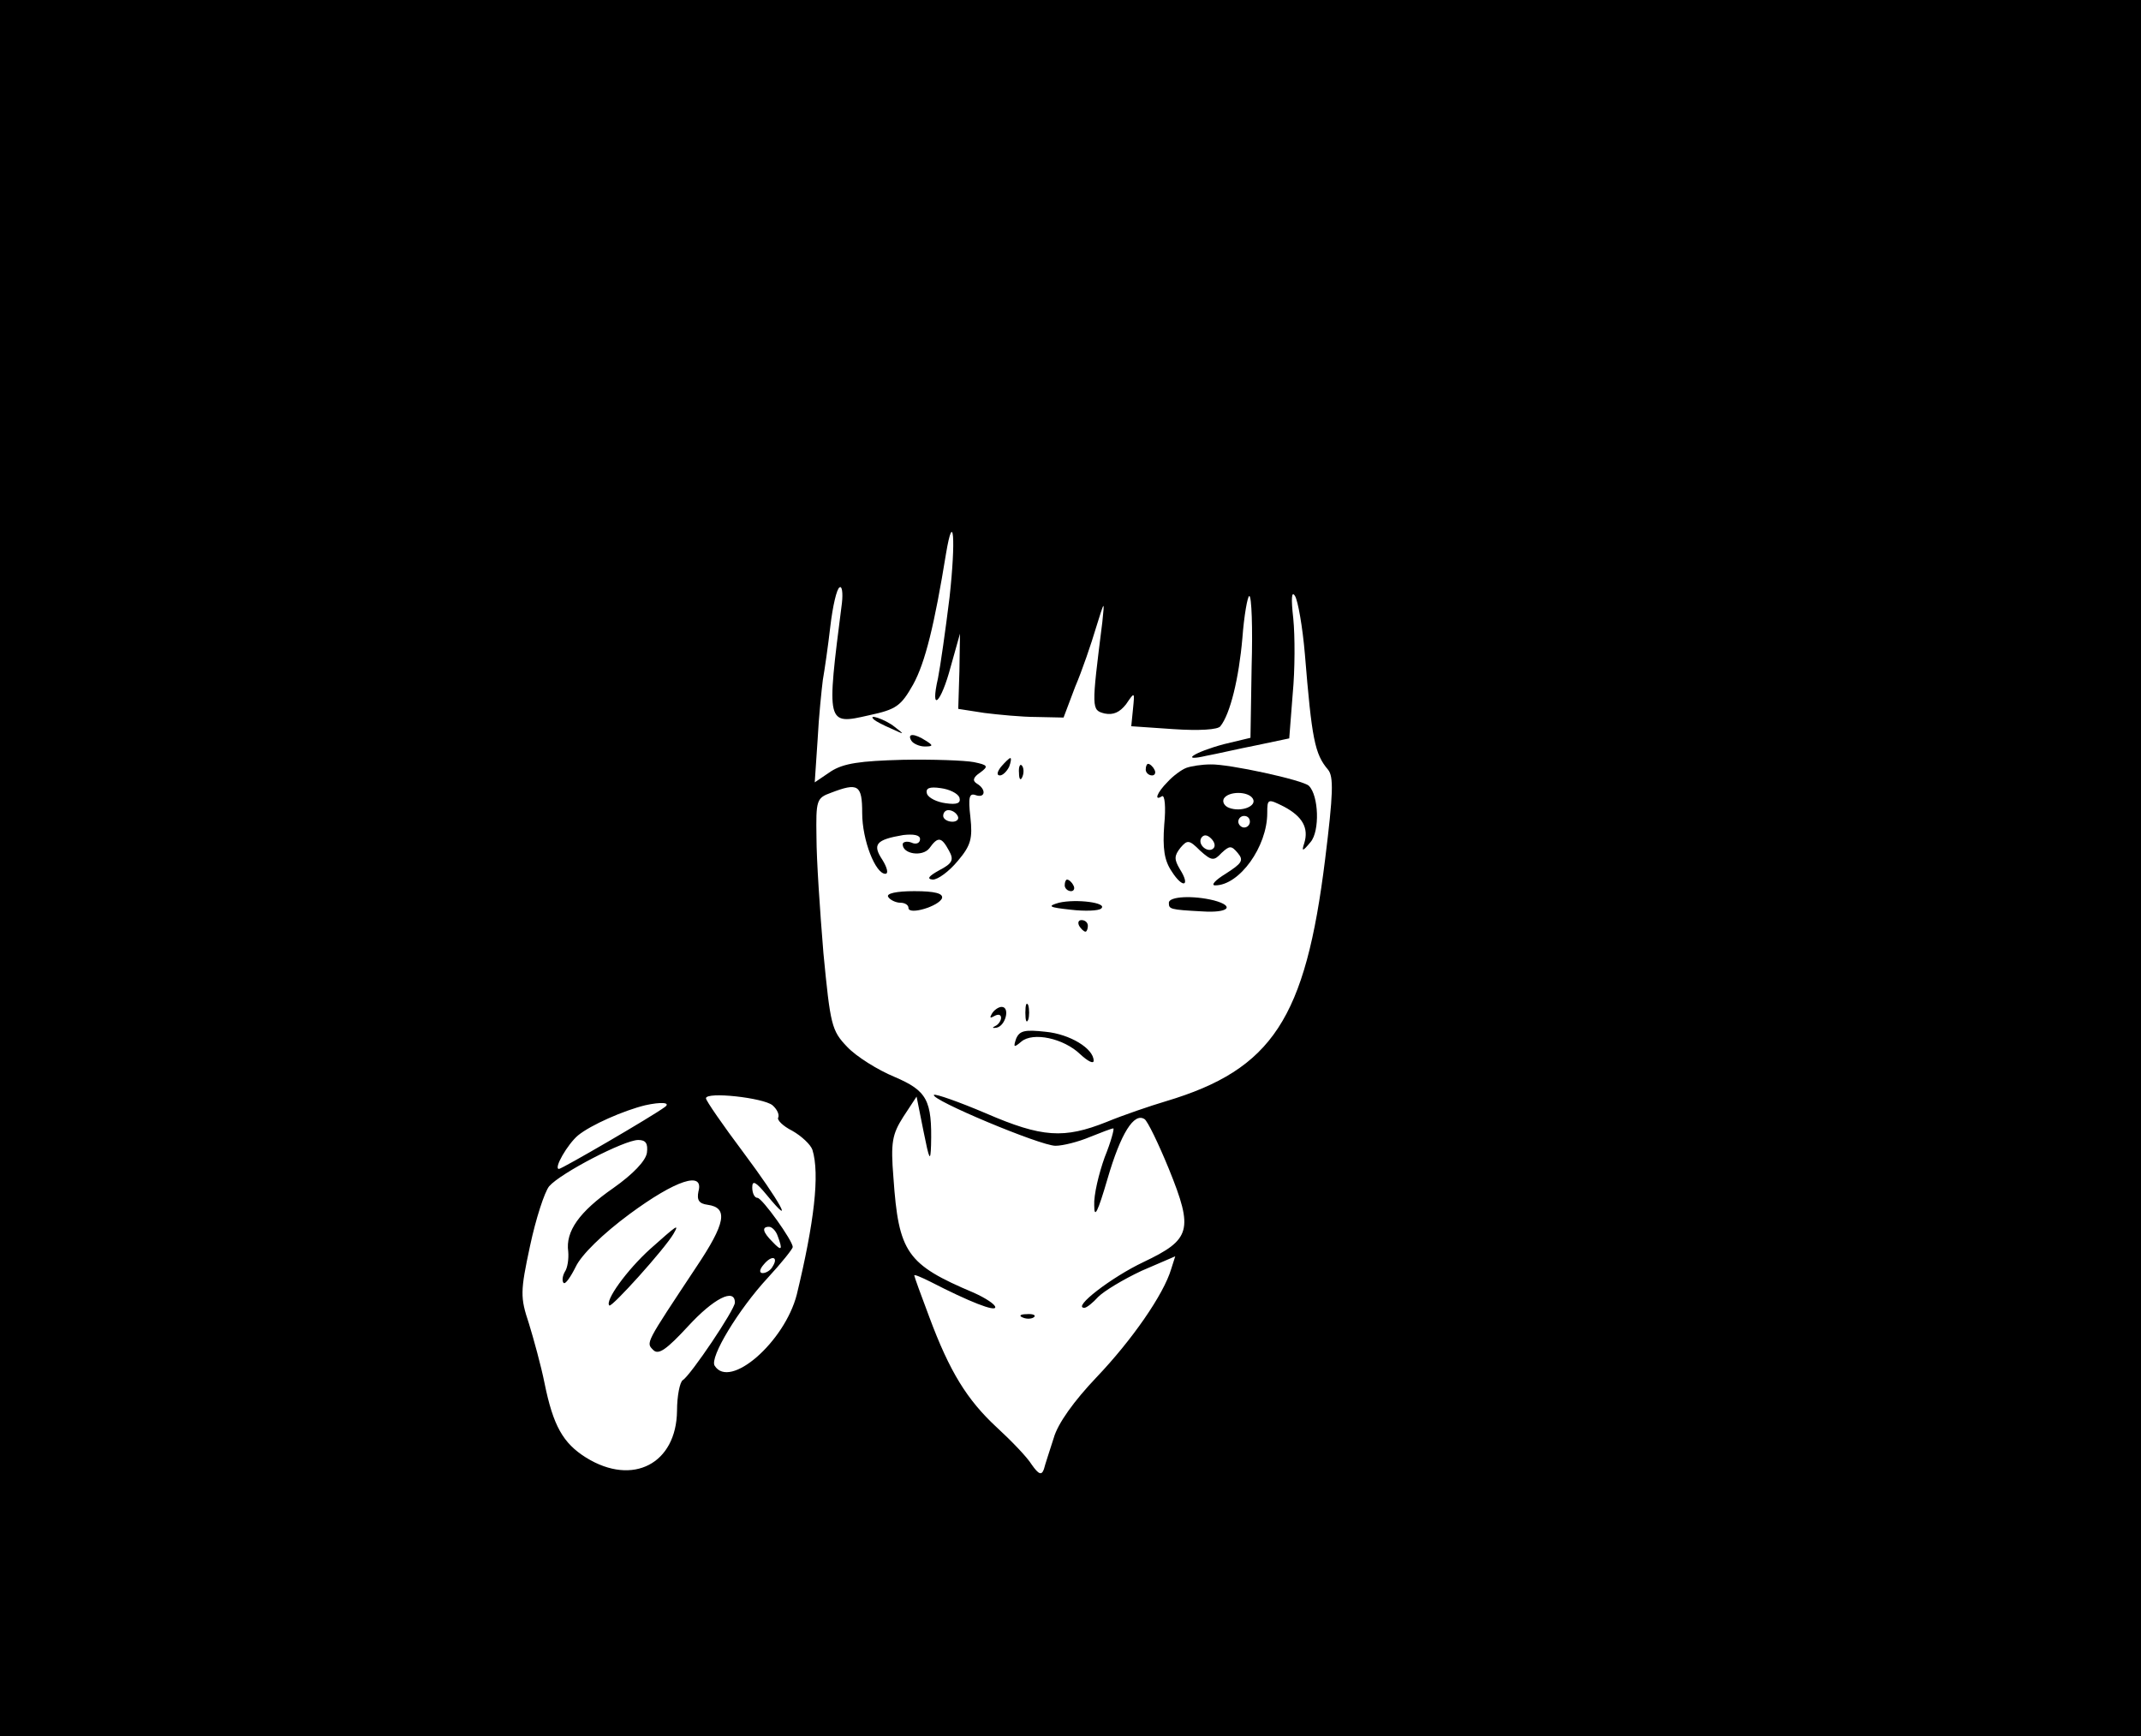 <?xml version="1.0" standalone="no"?>
<!DOCTYPE svg PUBLIC "-//W3C//DTD SVG 20010904//EN"
 "http://www.w3.org/TR/2001/REC-SVG-20010904/DTD/svg10.dtd">
<svg version="1.0" xmlns="http://www.w3.org/2000/svg"
 width="370pt" height="300pt" viewBox="0 0 370 300"
 preserveAspectRatio="xMidYMid meet">

<g transform="translate(0,300) scale(0.1,-0.1)"
fill="#000000" stroke="none">
<path d="M0 1500 l0 -1500 1850 0 1850 0 0 1500 0 1500 -1850 0 -1850 0 0
-1500z m1641 468 c-7 -57 -16 -120 -20 -140 -14 -61 5 -44 22 20 l16 57 -1
-65 -2 -65 45 -7 c24 -3 65 -7 90 -7 l47 -1 20 53 c12 28 28 75 36 102 15 48
15 49 11 10 -19 -151 -19 -152 4 -158 15 -3 26 2 37 16 15 22 15 22 12 -8 l-3
-30 73 -5 c44 -3 77 -1 81 5 17 21 32 83 38 152 3 40 9 73 12 73 4 0 6 -55 4
-122 l-2 -123 -46 -11 c-52 -14 -77 -31 -30 -20 17 3 55 12 86 18 l57 12 6 77
c4 42 4 100 1 130 -4 35 -3 49 3 39 5 -8 13 -53 17 -100 12 -147 17 -173 40
-200 10 -12 9 -42 -5 -155 -34 -275 -91 -363 -275 -418 -27 -8 -74 -24 -103
-36 -73 -29 -111 -27 -208 15 -47 20 -87 34 -90 32 -7 -8 184 -88 210 -88 13
0 40 7 59 15 20 8 38 15 41 15 2 0 -4 -23 -15 -50 -10 -28 -19 -65 -18 -83 0
-24 6 -12 23 46 23 79 46 115 64 103 5 -3 24 -42 42 -86 43 -106 38 -122 -44
-161 -55 -26 -124 -79 -102 -79 4 0 15 9 24 19 10 10 43 30 75 45 l58 25 -7
-22 c-13 -44 -68 -123 -129 -187 -39 -41 -67 -80 -74 -105 -7 -22 -15 -46 -17
-54 -4 -11 -9 -9 -21 8 -8 13 -35 41 -60 64 -52 48 -82 97 -117 191 -14 37
-26 70 -26 72 0 2 12 -3 28 -11 68 -35 112 -52 112 -44 0 5 -17 16 -37 25
-116 49 -130 69 -139 199 -5 61 -2 75 17 105 l23 35 12 -60 c10 -50 12 -54 13
-24 2 78 -7 94 -63 118 -29 12 -66 35 -82 52 -27 28 -29 38 -41 162 -6 73 -12
162 -12 200 -1 64 0 68 25 77 47 18 54 14 54 -35 0 -47 23 -105 40 -105 6 0 3
11 -5 24 -18 27 -11 35 36 43 18 2 29 0 29 -7 0 -7 -7 -10 -15 -6 -8 3 -15 1
-15 -3 0 -17 34 -22 46 -7 15 21 21 20 34 -4 9 -16 6 -22 -17 -34 -18 -10 -22
-15 -11 -16 9 0 28 14 43 32 23 27 26 39 22 76 -4 34 -2 42 9 38 17 -6 19 10
2 20 -8 5 -6 11 6 19 15 11 13 13 -11 18 -16 3 -71 5 -123 4 -74 -2 -102 -6
-124 -20 l-28 -19 5 74 c2 40 7 87 9 103 3 17 9 58 13 93 4 34 11 65 16 67 4
3 6 -9 4 -27 -27 -211 -27 -211 47 -194 47 10 55 16 76 53 21 38 37 104 57
227 13 77 17 24 6 -76z m17 -346 c3 -10 -4 -13 -24 -10 -15 2 -29 9 -32 16 -3
10 4 13 24 10 15 -2 29 -9 32 -16z m-3 -32 c3 -5 -1 -10 -9 -10 -9 0 -16 5
-16 10 0 6 4 10 9 10 6 0 13 -4 16 -10z m-320 -500 c8 -7 12 -16 10 -21 -3 -4
8 -15 24 -23 16 -9 32 -24 35 -33 13 -42 3 -126 -27 -250 -21 -82 -116 -165
-142 -123 -9 14 41 97 92 152 24 26 43 50 43 53 0 11 -53 85 -61 85 -5 0 -9 8
-9 18 0 13 6 10 25 -13 51 -62 22 -10 -40 73 -36 48 -65 90 -65 94 0 12 99 1
115 -12z m-186 -3 c-23 -17 -178 -107 -183 -107 -10 0 15 43 33 58 22 18 79
43 116 52 27 6 45 5 34 -3z m-31 -79 c-2 -14 -24 -37 -58 -61 -59 -41 -83 -75
-78 -110 1 -12 -1 -28 -6 -35 -4 -7 -5 -16 -2 -19 3 -3 12 10 21 28 10 21 47
57 93 91 80 59 129 75 119 39 -3 -15 1 -21 16 -23 36 -5 31 -32 -20 -108 -88
-133 -87 -130 -74 -143 9 -9 23 1 60 41 44 48 81 67 81 41 0 -12 -76 -125 -90
-134 -5 -3 -10 -27 -10 -53 -1 -91 -76 -131 -157 -81 -40 25 -57 55 -72 129
-6 30 -19 77 -27 103 -15 45 -15 55 2 134 10 47 25 93 33 103 20 23 130 80
154 80 13 0 17 -6 15 -22z m226 -144 c9 -24 7 -27 -9 -10 -17 17 -19 26 -6 26
5 0 12 -7 15 -16z m-9 -53 c-3 -6 -11 -11 -17 -11 -6 0 -6 6 2 15 14 17 26 13
15 -4z"/>
<path d="M1511 1756 c2 -2 15 -9 29 -15 24 -11 24 -11 6 3 -16 13 -49 24 -35
12z"/>
<path d="M1575 1720 c3 -5 14 -10 23 -10 15 0 15 2 2 10 -20 13 -33 13 -25 0z"/>
<path d="M1730 1675 c-7 -9 -8 -15 -2 -15 5 0 12 7 16 15 3 8 4 15 2 15 -2 0
-9 -7 -16 -15z"/>
<path d="M1761 1664 c0 -11 3 -14 6 -6 3 7 2 16 -1 19 -3 4 -6 -2 -5 -13z"/>
<path d="M1980 1670 c0 -5 5 -10 11 -10 5 0 7 5 4 10 -3 6 -8 10 -11 10 -2 0
-4 -4 -4 -10z"/>
<path d="M2050 1673 c-8 -3 -23 -14 -32 -24 -19 -19 -24 -34 -10 -25 5 3 7
-19 4 -49 -3 -41 0 -62 13 -81 19 -30 33 -26 14 4 -10 17 -10 23 1 37 12 14
15 14 34 -5 20 -18 24 -18 37 -4 14 13 17 13 28 0 11 -13 7 -18 -21 -36 -18
-11 -26 -20 -18 -20 42 0 90 67 90 125 0 25 1 25 29 11 32 -17 43 -37 35 -63
-5 -15 -3 -15 11 2 16 19 14 80 -3 97 -10 10 -139 38 -170 37 -15 0 -34 -3
-42 -6z m115 -53 c8 -13 -20 -24 -41 -16 -8 3 -12 10 -9 16 8 13 42 13 50 0z
m-5 -40 c0 -5 -4 -10 -10 -10 -5 0 -10 5 -10 10 0 6 5 10 10 10 6 0 10 -4 10
-10z m-63 -46 c-9 -9 -28 6 -21 18 4 6 10 6 17 -1 6 -6 8 -13 4 -17z"/>
<path d="M1840 1470 c0 -5 5 -10 11 -10 5 0 7 5 4 10 -3 6 -8 10 -11 10 -2 0
-4 -4 -4 -10z"/>
<path d="M1535 1450 c3 -5 13 -10 21 -10 8 0 14 -4 14 -9 0 -13 53 3 58 17 2
8 -12 12 -48 12 -31 0 -49 -4 -45 -10z"/>
<path d="M1830 1440 c-21 -6 -17 -8 20 -12 25 -3 49 -2 53 2 12 10 -43 17 -73
10z"/>
<path d="M2020 1440 c0 -11 1 -12 58 -15 45 -3 57 9 20 19 -36 9 -78 7 -78 -4z"/>
<path d="M1865 1400 c3 -5 8 -10 11 -10 2 0 4 5 4 10 0 6 -5 10 -11 10 -5 0
-7 -4 -4 -10z"/>
<path d="M1772 1250 c0 -14 2 -19 5 -12 2 6 2 18 0 25 -3 6 -5 1 -5 -13z"/>
<path d="M1714 1248 c-4 -7 -3 -8 4 -4 7 4 12 3 12 -3 0 -5 -5 -12 -10 -14 -6
-3 -5 -4 2 -3 16 3 24 36 9 36 -5 0 -13 -5 -17 -12z"/>
<path d="M1756 1205 c-5 -15 -4 -16 9 -5 20 17 73 6 102 -22 13 -12 23 -17 23
-11 0 21 -41 46 -83 50 -36 4 -45 2 -51 -12z"/>
<path d="M1768 723 c7 -3 16 -2 19 1 4 3 -2 6 -13 5 -11 0 -14 -3 -6 -6z"/>
<path d="M1124 842 c-41 -37 -79 -90 -71 -98 4 -4 96 98 111 124 11 19 5 14
-40 -26z"/>
</g>
</svg>
